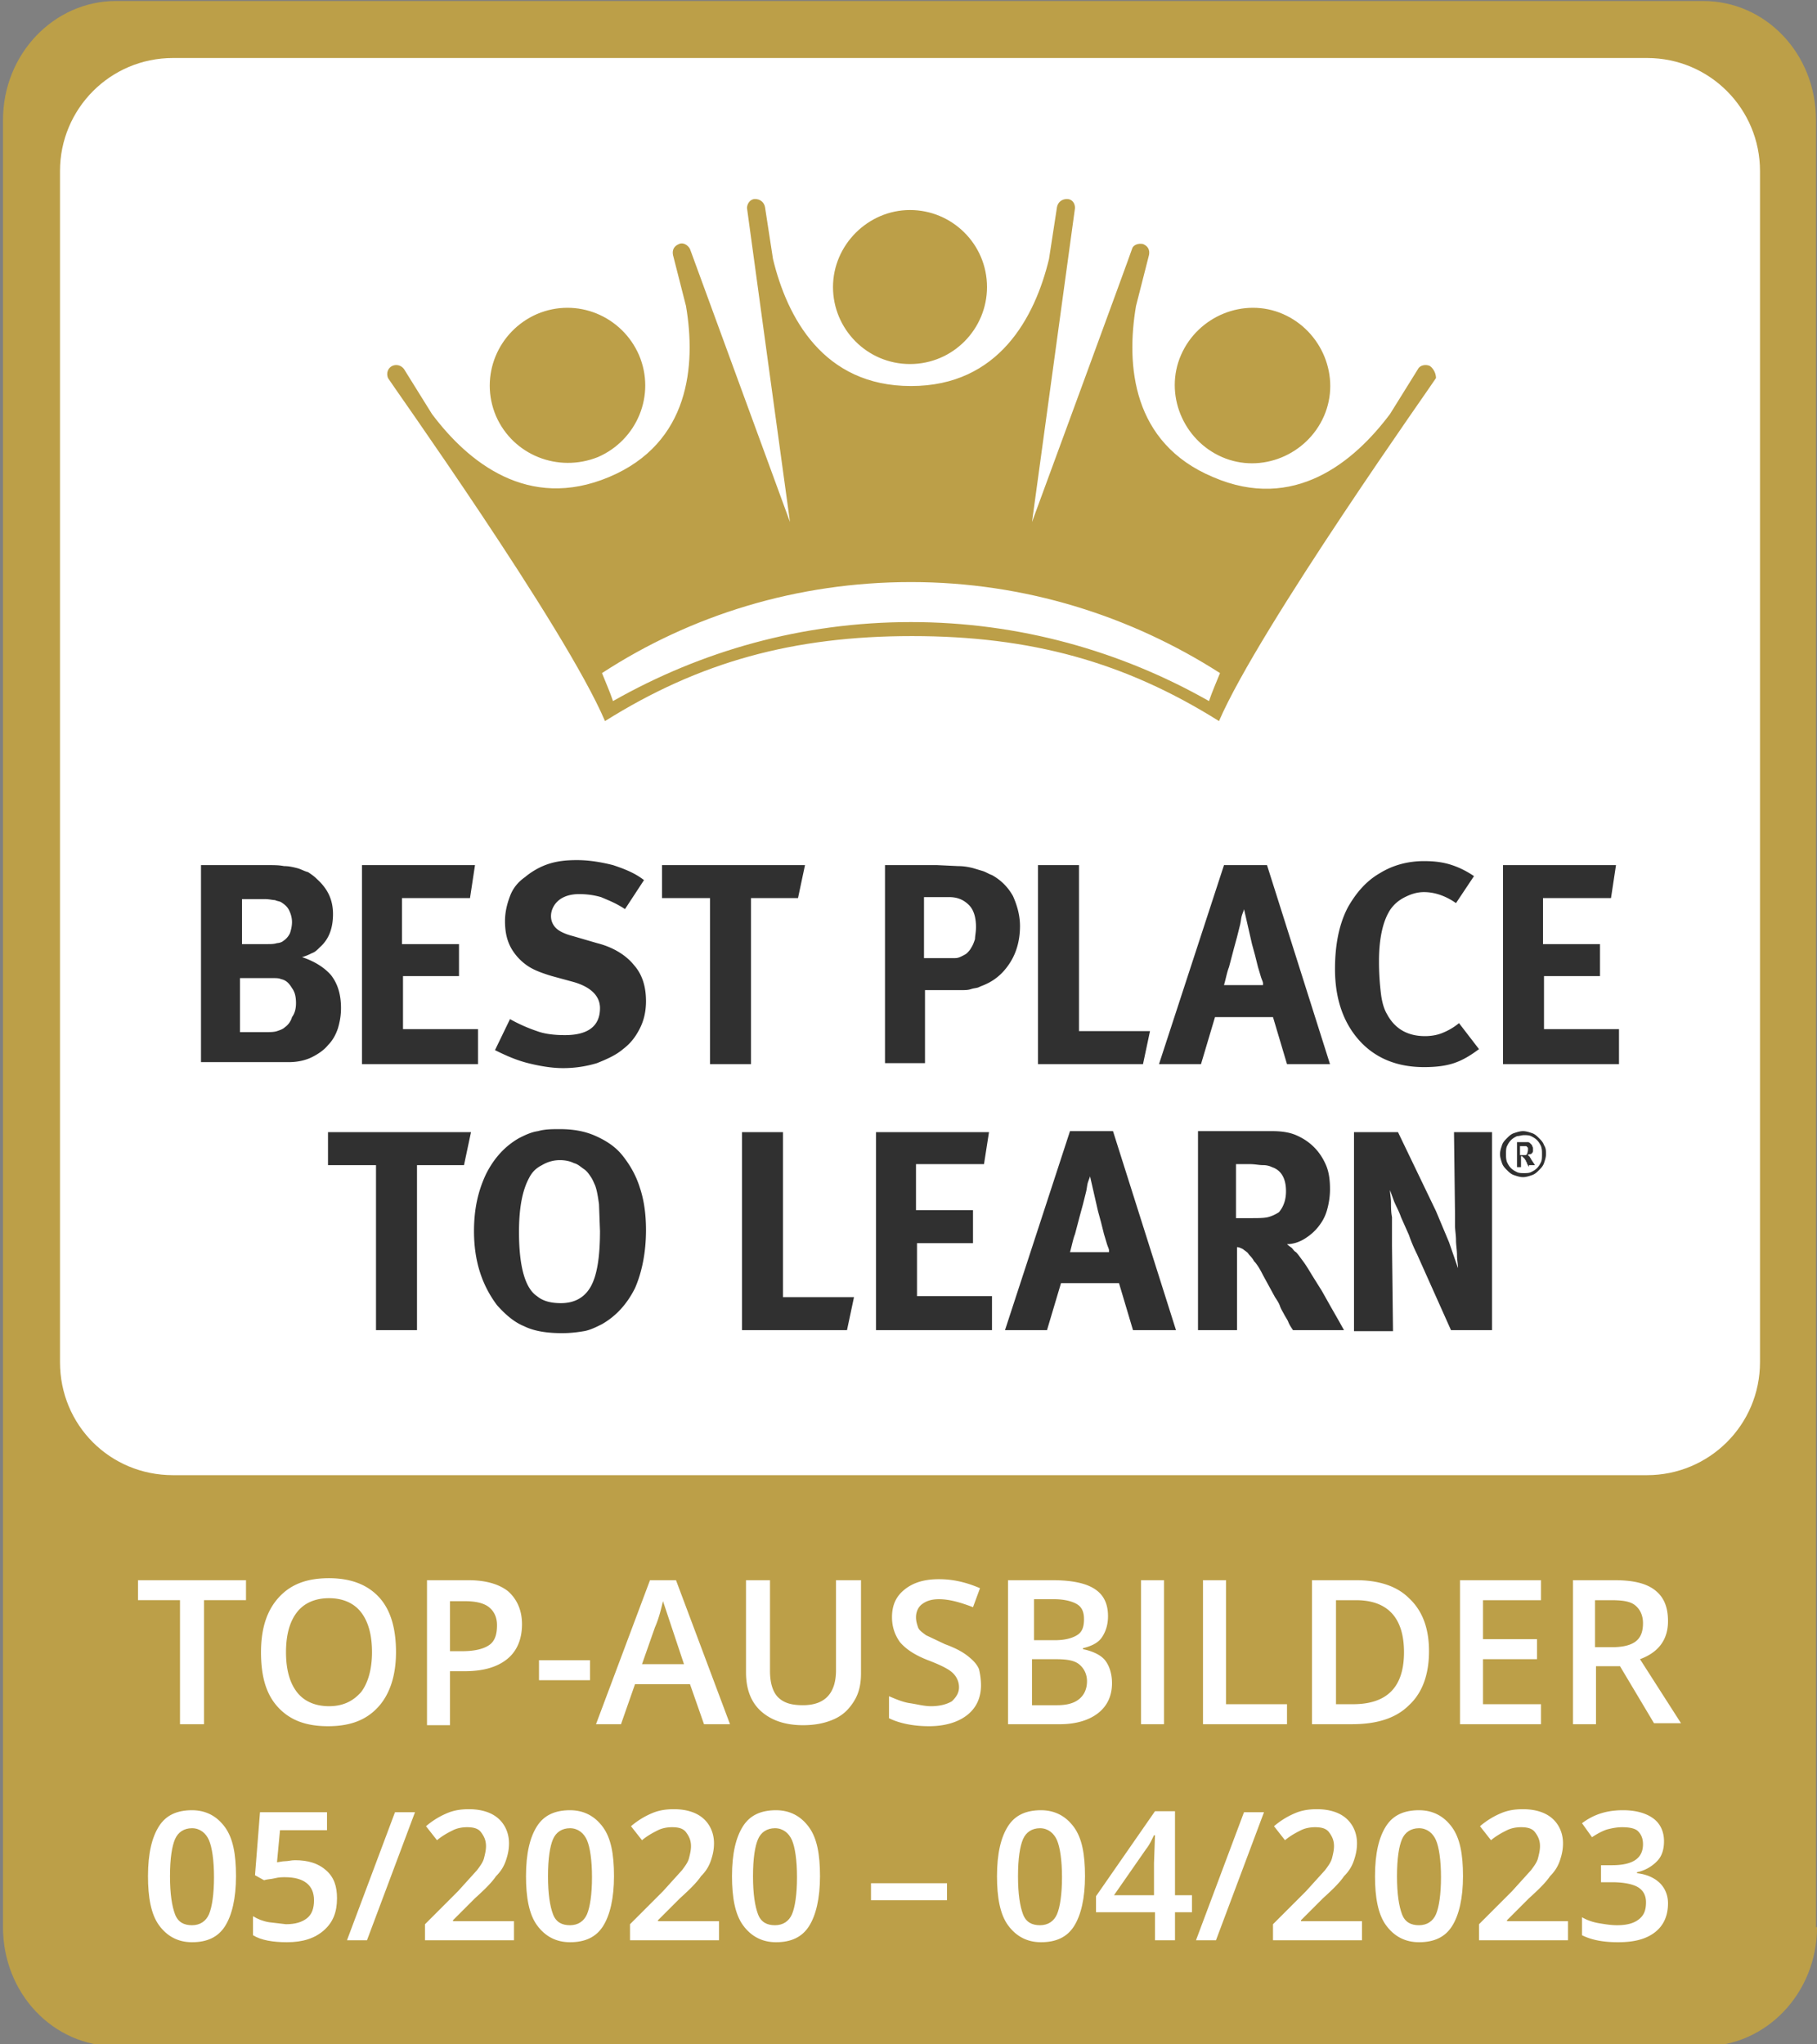 <svg xmlns="http://www.w3.org/2000/svg" xmlns:xlink="http://www.w3.org/1999/xlink" viewBox="0 0 181.7 204.4" xmlns:v="https://vecta.io/nano"><rect x="0" y="0" width="181.7" height="204.4" fill="#808080" stroke="none"/><path d="M181.7 192.7c0 6.6-5.1 11.9-11.3 11.9H11.6c-6.3 0-11.3-5.3-11.3-11.9V12C.3 5.4 5.4.1 11.6.1h158.7c6.3 0 11.3 5.3 11.3 11.9v180.7z" fill="#bc9f48"/><path d="M176,136.2c0,6.3-5.1,11.3-11.3,11.3H17.3C11,147.5,6,142.5,6,136.2V17.1C6,10.9,11,5.8,17.3,5.8h147.4  c6.3,0,11.3,5.1,11.3,11.3V136.2z" fill="#fff"/><g fill="#303030"><path d="M154.6 115.4c0 .3-.1.6-.2.9s-.3.5-.5.7-.4.4-.7.5-.6.2-.9.2-.6-.1-.9-.2-.5-.3-.7-.5-.4-.4-.5-.7-.2-.6-.2-.9.1-.6.2-.9.3-.5.5-.7.4-.4.7-.5.6-.2.9-.2.6.1.9.2.5.3.7.5.4.4.5.7c.2.3.2.6.2.9m-.4 0c0-.3 0-.5-.1-.8-.1-.2-.2-.4-.4-.6s-.4-.3-.6-.4-.5-.1-.7-.1-.5.1-.7.1c-.2.1-.4.2-.6.4s-.3.4-.4.6-.1.5-.1.8 0 .5.1.8c.1.2.2.4.4.6s.4.3.6.4.5.1.7.1.5 0 .7-.1.4-.2.6-.4.3-.4.4-.6.1-.5.1-.8m-1.3 1.3c0-.1-.1-.1-.1-.2 0 0-.1-.1-.1-.2s-.1-.1-.1-.2-.1-.1-.1-.2l-.1-.1-.1-.1-.1-.1h-.1v1.1h-.4v-2.5h.7.4c.1 0 .2.1.2.1l.2.2c0 .1.1.2.1.3v.3c0 .1-.1.2-.1.2-.1.1-.1.1-.2.1s-.2.1-.3 0c.1 0 .1.1.1.1l.1.1.1.1c0 .1.1.1.1.2l.4.6h-.6zm-.1-1.8c0-.1 0-.2-.1-.2 0-.1-.1-.1-.2-.1h-.3-.2v.9h.2.3c.1 0 .1 0 .2-.1.1-.3.1-.4.1-.5M34.1 100.8c0 .7-.1 1.3-.3 2-.2.6-.5 1.2-1 1.7-.4.5-1 .9-1.6 1.2s-1.4.5-2.3.5h-1.1-1.4-6.3V86.5h6.7c.6 0 1.1 0 1.6.1.5 0 .9.1 1.3.2s.7.3 1.1.4c.3.2.6.4.9.7 1.1 1 1.6 2.1 1.6 3.5s-.4 2.5-1.3 3.3c-.3.3-.5.5-.8.6-.2.1-.6.3-1 .4 1.2.4 2.2 1 2.9 1.8.7.9 1 2 1 3.3m-4.9-8.6c0-.4-.1-.8-.3-1.2s-.5-.6-.8-.8c-.2-.1-.4-.1-.6-.2-.2 0-.6-.1-1-.1h-2.3v4.5h2.4c.5 0 .8 0 1.1-.1.2 0 .5-.1.6-.2a1.85 1.85 0 0 0 .7-.8c.1-.3.2-.7.2-1.1m.4 8.1c0-.6-.1-1.1-.4-1.5-.3-.5-.6-.8-1.1-.9-.2-.1-.5-.1-.7-.1h-.9H24v5.4h2.6c.4 0 .8 0 1.1-.1s.6-.2.8-.4c.3-.2.6-.6.7-1 .3-.4.4-.9.4-1.4m6.6 6.1V86.5h11.3l-.5 3.3h-6.8v4.6h5.7v3.2h-5.6v5.3h7.5v3.5zm28.4-6.3c0 1-.2 1.9-.6 2.7s-.9 1.5-1.7 2.1c-.7.6-1.6 1-2.6 1.4a11.59 11.59 0 0 1-3.4.5c-1.1 0-2.3-.2-3.5-.5s-2.3-.8-3.3-1.3l1.5-3.1a15.95 15.95 0 0 0 2.7 1.2c.8.3 1.8.4 2.8.4 2.3 0 3.5-.9 3.5-2.7 0-1.2-.9-2.1-2.6-2.6l-2.2-.6c-1-.3-1.8-.6-2.4-1s-1.1-.9-1.5-1.5c-.6-.9-.8-1.9-.8-3 0-.9.2-1.7.5-2.5s.8-1.4 1.5-1.9c.6-.5 1.4-1 2.3-1.3s1.8-.4 2.9-.4c1.2 0 2.4.2 3.6.5 1.2.4 2.2.8 3.1 1.5l-1.9 2.9c-.9-.6-1.7-.9-2.4-1.2-.7-.2-1.4-.3-2.2-.3s-1.5.2-2 .6-.8 1-.8 1.6c0 .5.2.9.5 1.2s.9.6 1.7.8l2.4.7c1.6.4 2.9 1.2 3.7 2.2.8.9 1.2 2.1 1.2 3.6"/><path d="M79.8 89.8h-4.7v16.6H71V89.8h-4.8v-3.3h14.3zm22.2 2.8c0 1.3-.3 2.5-.9 3.5s-1.4 1.8-2.5 2.3c-.2.1-.5.2-.7.3s-.5.1-.8.2-.6.1-1 .1h-1.4-2.2v7.3h-4V86.5h5.2l2.1.1c.6 0 1.1.1 1.5.2l1 .3c.3.1.6.3.9.4.9.5 1.6 1.2 2.1 2.1.4.9.7 1.9.7 3m-4.4.1c0-.9-.2-1.7-.7-2.2s-1.1-.8-2-.8h-2.5v6.1h2.1 1c.3 0 .5-.1.7-.2s.4-.2.5-.3.3-.3.4-.5c.2-.3.3-.6.4-.9 0-.3.1-.7.1-1.2m16.7 13.7h-10.5V86.5h4.1v16.6h7.1zm14.4 0l-1.4-4.7h-5.8l-1.4 4.7h-4.2l6.5-19.9h4.3l6.3 19.9h-4.3zm-2.4-8.1c0-.1-.1-.3-.2-.6l-.3-1-.3-1.2-.3-1.1-.8-3.5c0 .1-.1.3-.2.6s-.1.6-.2 1l-.3 1.2-.3 1.1-.5 1.9c-.2.5-.3 1.1-.5 1.8h3.9zm21.6 6.6c-.8.6-1.6 1.1-2.5 1.4s-1.9.4-3 .4c-2.7 0-4.9-.9-6.5-2.7s-2.4-4.2-2.4-7.1c0-2.4.4-4.5 1.3-6.2.8-1.4 1.8-2.6 3.2-3.4 1.3-.8 2.8-1.2 4.4-1.2 1 0 1.9.1 2.8.4s1.6.7 2.2 1.1l-1.8 2.7c-1-.7-2.1-1.1-3.2-1.1-.7 0-1.3.2-1.9.5s-1.1.7-1.5 1.3c-.7 1.1-1.1 2.8-1.1 5.1a26.31 26.31 0 0 0 .2 3.3c.1.8.3 1.5.6 2 .8 1.5 2.1 2.2 3.8 2.2.6 0 1.2-.1 1.7-.3s1.1-.5 1.7-1l2 2.6zm2.4 1.5V86.5h11.3l-.5 3.3h-6.8v4.6h5.7v3.2h-5.6v5.3h7.5v3.5zM46.4 116.5h-4.7V133h-4.1v-16.5h-4.8v-3.3h14.3zm18.2 6.5c0 2.2-.4 4.2-1.1 5.8-.8 1.6-1.9 2.8-3.3 3.6-.6.3-1.2.6-1.8.7s-1.3.2-2.2.2c-1.5 0-2.8-.2-3.8-.7-1-.4-1.9-1.2-2.7-2.1-1.5-2-2.3-4.4-2.3-7.4 0-2.2.4-4 1.2-5.7.8-1.6 1.9-2.8 3.3-3.6.6-.3 1.2-.6 1.9-.7.7-.2 1.4-.2 2.2-.2 1.3 0 2.5.2 3.6.7s2 1.1 2.7 2 1.3 1.9 1.7 3.2c.4 1.2.6 2.6.6 4.2m-4.6.1l-.1-2.7c-.1-.7-.2-1.4-.4-1.9-.1-.2-.2-.5-.4-.8s-.4-.6-.7-.8-.6-.5-1-.6c-.4-.2-.9-.3-1.4-.3-.7 0-1.3.2-1.8.5-.6.3-1 .7-1.3 1.3-.7 1.3-1 3.1-1 5.4 0 3.4.6 5.6 1.8 6.4.6.5 1.4.7 2.4.7 1.4 0 2.4-.6 3-1.7s.9-2.9.9-5.5m24.7 9.9H74.2v-19.8h4.1v16.5h7.1zm2.9 0v-19.8h11.3l-.5 3.2h-6.8v4.6h5.7v3.3h-5.6v5.3h7.5v3.4zm25.7 0l-1.4-4.7h-5.8l-1.4 4.7h-4.2l6.5-19.9h4.3l6.3 19.9h-4.3zm-2.4-8c0-.1-.1-.3-.2-.6l-.3-1-.3-1.2-.3-1.1-.8-3.5c0 .1-.1.3-.2.6s-.1.6-.2 1l-.3 1.2-.3 1.1-.5 1.9c-.2.5-.3 1.1-.5 1.8h3.9zm18.4 8c-.2-.3-.4-.6-.5-.9-.1-.2-.3-.5-.4-.7s-.3-.5-.4-.8-.3-.6-.5-.9l-1.2-2.2c-.3-.6-.6-1.1-.9-1.4-.2-.4-.5-.6-.6-.8-.2-.2-.4-.3-.5-.4-.2-.1-.4-.2-.6-.2v8.3h-3.9v-19.9h7.4c.9 0 1.7.1 2.4.4s1.3.7 1.8 1.2.9 1.1 1.2 1.8.4 1.5.4 2.4c0 .7-.1 1.4-.3 2.1s-.5 1.2-.9 1.7-.9.9-1.4 1.2-1.1.5-1.7.5c.2.2.4.3.5.4s.2.3.4.4c.2.2.4.5.7.9s.6.9.9 1.4l1 1.6.9 1.6.8 1.4.5.9h-5.1zm-.7-13.9c0-1.3-.5-2.1-1.4-2.4-.2-.1-.5-.2-.9-.2s-.8-.1-1.3-.1h-1.4v5.4h1.3c.9 0 1.5 0 1.9-.1s.8-.3 1.1-.5c.5-.6.7-1.3.7-2.1m16.5 13.9l-3.4-7.6c-.3-.6-.6-1.3-.8-1.9l-.8-1.8c-.2-.6-.5-1.1-.7-1.6l-.4-1.1c0 .4.1.8.1 1.2 0 .5 0 1 .1 1.5v1.5 1.4l.1 8.5h-3.9v-19.9h4.4l3.8 7.9 1.3 3.1.9 2.6c0-.4-.1-.8-.1-1.3s-.1-1-.1-1.5-.1-1-.1-1.5v-1.2l-.1-8.1h3.8V133h-4.1z"/></g><path d="M91 36.4c4.3 0 7.7-3.5 7.7-7.7 0-4.3-3.5-7.7-7.7-7.7s-7.7 3.5-7.7 7.7 3.4 7.7 7.7 7.7m-31.2 9.3c3.9-1.7 5.8-6.2 4.1-10.2-1.7-3.9-6.2-5.8-10.2-4.1-3.9 1.7-5.8 6.2-4.1 10.2 1.7 3.9 6.2 5.7 10.2 4.1m62.4 0c3.9 1.7 8.5-.2 10.2-4.1s-.2-8.5-4.1-10.2-8.5.2-10.2 4.1.2 8.5 4.1 10.2m20.8-9.1c-.4-.2-1-.1-1.2.3l-2.8 4.5c-3.6 4.8-9.6 9.8-17.7 6.3-8.1-3.4-8.7-11.2-7.7-17.1l1.3-5.1c.1-.5-.1-.9-.6-1.1-.5-.1-1 .1-1.1.5 0 .1-10 27.3-10 27.3l4.3-31.4c0-.5-.3-.9-.8-.9s-.9.3-1 .8l-.8 5.2c-1.4 5.8-5 12.7-13.8 12.7s-12.4-6.9-13.8-12.7l-.8-5.2c-.1-.5-.5-.8-1-.8s-.8.5-.8.9c0 .1 4.3 31.4 4.3 31.4L69 24.9c-.2-.4-.7-.7-1.1-.5-.5.2-.7.6-.6 1.1l1.3 5.1c1 5.9.4 13.7-7.7 17.1s-14.1-1.5-17.7-6.3l-2.8-4.5c-.3-.4-.8-.5-1.2-.3s-.6.7-.4 1.2c0 .1 17.7 24.9 21.7 34.3 9.4-5.9 18.8-8.5 30.7-8.5s21.3 2.6 30.7 8.5c4-9.3 21.7-34.2 21.7-34.3 0-.4-.2-.9-.6-1.2m-22.1 33.5c-8.8-5-19-7.9-29.8-7.9-10.9 0-21 2.9-29.8 7.9-.3-.9-.7-1.8-1.1-2.8 8.9-5.8 19.5-9.1 30.9-9.1s22 3.4 30.9 9.1c-.4 1-.8 1.9-1.1 2.8" fill="#bc9f48"/><g fill="#fff"><path d="M20.4 172.4H18V160h-4.2v-2h10.8v2h-4.2v12.4zm19.2-7.2c0 2.3-.6 4.2-1.8 5.5s-2.8 1.9-5 1.9-3.8-.6-5-1.9-1.7-3.1-1.7-5.5.6-4.2 1.8-5.5 2.8-1.9 5-1.9c2.1 0 3.8.6 5 1.9s1.7 3.2 1.7 5.5zm-11 0c0 1.8.4 3.1 1.1 4s1.8 1.4 3.2 1.4 2.4-.5 3.2-1.4c.7-.9 1.1-2.3 1.1-4 0-1.8-.4-3.1-1.1-4s-1.8-1.4-3.2-1.4-2.5.5-3.2 1.4-1.1 2.2-1.1 4zm23.6-2.8c0 1.5-.5 2.7-1.5 3.5s-2.4 1.2-4.2 1.2H45v5.4h-2.3V158h4.1c1.8 0 3.1.4 4 1.1.9.8 1.4 1.9 1.4 3.3zm-7.2 2.7h1.2c1.2 0 2.1-.2 2.7-.6s.8-1.1.8-2c0-.8-.3-1.4-.8-1.8s-1.3-.6-2.4-.6H45v5zm8.9 2.9v-2H59v2h-5.1zm16.5 4.4l-1.4-4h-5.5l-1.4 4h-2.5L65 158h2.6l5.4 14.4h-2.6zm-2-6l-1.3-3.9-.4-1.2-.4-1.2c-.2.8-.4 1.7-.8 2.6l-1.3 3.7h4.2zm17.7-8.4v9.3c0 1.1-.2 2-.7 2.8s-1.1 1.4-2 1.8-1.9.6-3.1.6c-1.8 0-3.2-.5-4.2-1.4s-1.5-2.2-1.5-3.9V158H77v9.1c0 1.2.3 2.1.8 2.6.6.6 1.4.8 2.5.8 2.2 0 3.3-1.2 3.3-3.5v-9h2.5zm12 10.5c0 1.3-.5 2.3-1.4 3s-2.2 1.1-3.8 1.1-3-.3-4-.8v-2.2c.7.3 1.4.6 2.1.7s1.4.3 2.1.3c.9 0 1.6-.2 2.1-.5.4-.4.7-.8.7-1.4 0-.5-.2-1-.6-1.4s-1.2-.8-2.5-1.3-2.2-1.1-2.8-1.8c-.5-.7-.8-1.5-.8-2.5 0-1.2.4-2.1 1.3-2.8s2-1 3.4-1 2.7.3 4.1.9l-.7 1.9c-1.3-.5-2.4-.8-3.4-.8-.8 0-1.3.2-1.7.5s-.6.8-.6 1.3c0 .4.1.7.2 1s.4.5.8.8l1.9.9c1.1.4 1.8.8 2.3 1.2s.9.8 1.1 1.3a6.96 6.96 0 0 1 .2 1.6zm2.8-10.5h4.3c2 0 3.4.3 4.3.9s1.3 1.5 1.3 2.7c0 .8-.2 1.5-.6 2.1s-1.1.9-1.9 1.1v.1c1 .2 1.8.6 2.2 1.1s.7 1.3.7 2.3c0 1.3-.5 2.3-1.4 3s-2.2 1.1-3.8 1.1h-5.2V158zm2.3 6h2.3c1 0 1.7-.2 2.2-.5s.7-.8.7-1.6c0-.7-.2-1.2-.7-1.5s-1.3-.5-2.3-.5h-2v4.1zm0 1.9v4.6h2.5c1 0 1.7-.2 2.2-.6s.8-1 .8-1.8c0-.7-.3-1.3-.8-1.7s-1.3-.5-2.3-.5h-2.4zm10.9 6.5V158h2.3v14.4h-2.3zm6.2 0V158h2.3v12.4h6.1v2h-8.4zm22.6-7.3c0 2.4-.7 4.2-2 5.4-1.3 1.3-3.2 1.9-5.7 1.9h-4V158h4.4c2.3 0 4.1.6 5.3 1.8 1.4 1.3 2 3.1 2 5.3zm-2.5.1c0-3.4-1.6-5.2-4.8-5.2h-2v10.4h1.7c3.4 0 5.1-1.7 5.1-5.2zm13.7 7.2H146V158h8.1v2h-5.8v3.9h5.4v2h-5.4v4.5h5.8v2zm5.5-5.7v5.7h-2.3V158h4.1c1.9 0 3.2.3 4.1 1s1.3 1.7 1.3 3.1c0 1.8-.9 3.1-2.8 3.8l4.1 6.4h-2.7l-3.4-5.7h-2.4zm0-2h1.6c1.1 0 1.9-.2 2.4-.6s.7-1 .7-1.8-.3-1.4-.8-1.8-1.3-.5-2.4-.5h-1.6v4.7z"/><use xlink:href="#B"/><path d="M29.5 186c1.3 0 2.3.3 3.1 1s1.1 1.6 1.1 2.8c0 1.4-.4 2.4-1.3 3.2s-2.1 1.2-3.7 1.2c-1.4 0-2.6-.2-3.4-.7v-1.9c.5.3 1 .5 1.6.6l1.7.2c.9 0 1.6-.2 2.1-.6s.7-1 .7-1.8c0-1.5-1-2.3-2.9-2.3-.3 0-.6 0-1 .1s-.8.1-1.1.2l-.9-.5.5-6.3h6.7v1.8H28l-.3 3.2c.2 0 .5-.1.8-.1s.6-.1 1-.1zm12-4.8L36.7 194h-2l4.8-12.8h2z"/><use xlink:href="#C"/><use xlink:href="#B" x="37.8"/><path d="M71.7 194H63v-1.6l3.3-3.3 1.9-2.1c.3-.4.6-.8.7-1.2s.2-.8.2-1.2c0-.6-.2-1-.5-1.4s-.8-.5-1.4-.5c-.5 0-1 .1-1.4.3s-1 .5-1.6 1l-1.1-1.4a8 8 0 0 1 2.1-1.3c.7-.3 1.4-.4 2.2-.4 1.2 0 2.2.3 2.9.9s1.1 1.5 1.1 2.5c0 .6-.1 1.1-.3 1.7s-.5 1.1-1 1.6c-.4.6-1.1 1.3-2.1 2.2l-2.2 2.2v.1h6.1v1.9z"/><use xlink:href="#D"/><path d="M87.1,190v-1.7h7.6v1.7H87.1z"/><use xlink:href="#D" x="26.5"/><path d="M119.2 191.2h-1.7v2.8h-2v-2.8h-5.9v-1.6l5.9-8.5h2v8.4h1.7v1.7zm-3.8-1.7v-3.2l.1-2.8h-.1c-.2.4-.4.9-.8 1.4l-3.2 4.6h4zm11-8.3l-4.8 12.8h-2l4.8-12.8h2z"/><use xlink:href="#C" x="84.8"/><use xlink:href="#B" x="122.7"/><use xlink:href="#C" x="105.4"/><path d="M166.4 184.1c0 .8-.2 1.5-.7 2a3.88 3.88 0 0 1-2 1.1v.1c1 .1 1.8.5 2.3 1s.8 1.2.8 2c0 1.2-.4 2.2-1.3 2.9s-2.1 1-3.7 1c-1.4 0-2.6-.2-3.6-.7v-1.8c.5.3 1.1.5 1.7.6s1.2.2 1.8.2c1 0 1.7-.2 2.2-.6s.7-.9.7-1.7c0-.7-.3-1.2-.8-1.5s-1.4-.5-2.6-.5h-1.1v-1.7h1.1c2.1 0 3.1-.7 3.1-2.1 0-.6-.2-1-.5-1.3s-.9-.4-1.6-.4c-.5 0-1 .1-1.4.2s-1 .4-1.6.8l-1-1.4c1.2-.9 2.5-1.3 4.1-1.3 1.3 0 2.3.3 3 .8s1.1 1.3 1.1 2.3z"/></g><defs ><path id="B" d="M23.6 187.6c0 2.2-.4 3.9-1.1 5s-1.8 1.6-3.3 1.6c-1.4 0-2.5-.6-3.3-1.7s-1.1-2.8-1.1-4.9c0-2.3.4-3.9 1.1-5s1.8-1.6 3.3-1.6c1.4 0 2.5.6 3.3 1.7s1.1 2.7 1.1 4.9zm-6.6 0c0 1.8.2 3 .5 3.8s.9 1.1 1.7 1.1 1.4-.4 1.7-1.1.5-2 .5-3.7-.2-3-.5-3.7-.9-1.2-1.7-1.2-1.4.4-1.7 1.1-.5 1.9-.5 3.7z"/><path id="C" d="M51.2 194h-8.7v-1.6l3.3-3.3 1.9-2.1c.3-.4.6-.8.7-1.2s.2-.8.2-1.2c0-.6-.2-1-.5-1.4s-.8-.5-1.4-.5c-.5 0-1 .1-1.4.3s-1 .5-1.6 1l-1.1-1.4a8 8 0 0 1 2.1-1.3c.7-.3 1.4-.4 2.2-.4 1.2 0 2.2.3 2.9.9s1.1 1.5 1.1 2.5c0 .6-.1 1.1-.3 1.7s-.5 1.1-1 1.6c-.4.6-1.1 1.3-2.1 2.2l-2.2 2.2v.1h6.1v1.9z"/><path id="D" d="M82 187.6c0 2.2-.4 3.9-1.1 5s-1.8 1.6-3.3 1.6c-1.4 0-2.5-.6-3.3-1.7s-1.1-2.8-1.1-4.9c0-2.3.4-3.9 1.1-5s1.8-1.6 3.3-1.6c1.4 0 2.5.6 3.3 1.7s1.1 2.7 1.1 4.9zm-6.7 0c0 1.8.2 3 .5 3.8s.9 1.1 1.7 1.1 1.4-.4 1.7-1.1.5-2 .5-3.7-.2-3-.5-3.7-.9-1.2-1.7-1.2-1.4.4-1.7 1.1-.5 1.9-.5 3.7z"/></defs></svg>